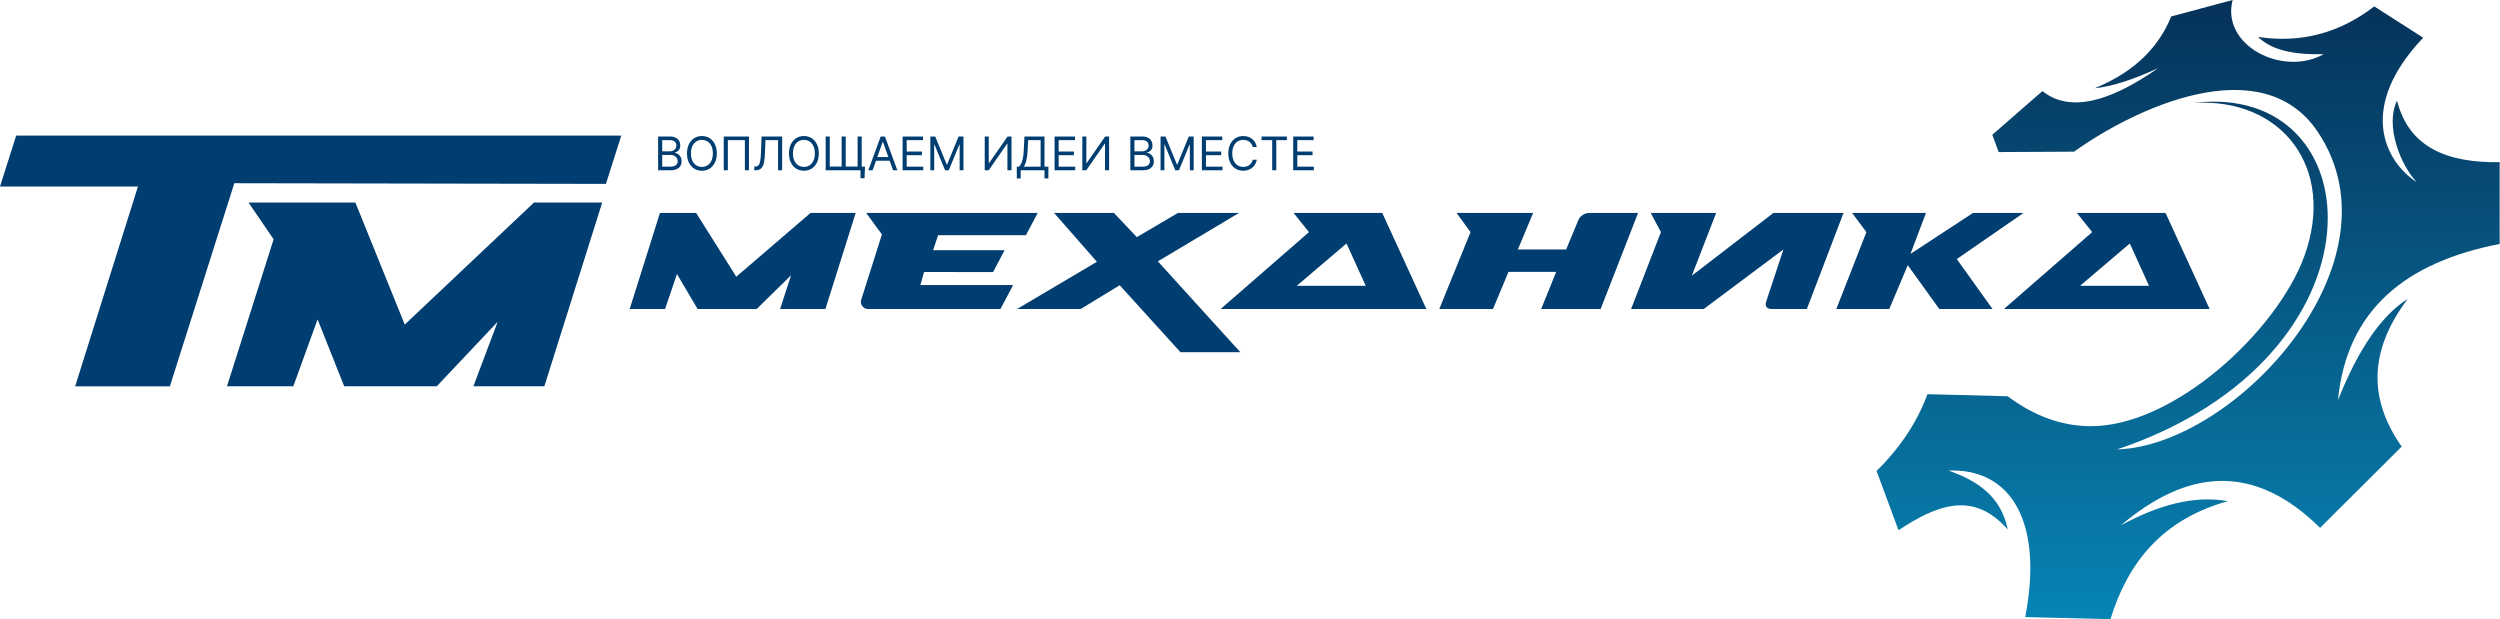 <?xml version="1.0" encoding="UTF-8"?> <svg xmlns="http://www.w3.org/2000/svg" width="646" height="160" viewBox="0 0 646 160" fill="none"> <path fill-rule="evenodd" clip-rule="evenodd" d="M170.535 55.019H179.88L190.252 71.502L209.447 55.019H221.109L213.293 79.842H201.582L204.414 71.12L195.535 79.842H180.259L174.928 70.802L171.857 79.842H162.719L170.535 55.019Z" fill="#003D71"></path> <path fill-rule="evenodd" clip-rule="evenodd" d="M227.885 60.585C226.528 58.729 225.171 56.874 223.814 55.019C238.591 55.019 253.369 55.019 268.146 55.019L265.1 60.775C257.536 60.775 249.972 60.775 242.408 60.775C241.972 62.069 241.537 63.362 241.101 64.656C247.264 64.656 253.428 64.656 259.591 64.656L256.605 70.298C250.76 70.298 244.624 70.29 238.779 70.29C238.461 71.414 238.143 72.539 237.825 73.663C245.813 73.663 253.801 73.663 261.789 73.663L258.519 79.843C246.875 79.843 235.926 79.843 224.282 79.843C223.697 79.843 223.178 79.579 222.817 79.098C222.456 78.618 222.353 78.053 222.527 77.505C224.313 71.865 226.099 66.224 227.885 60.585Z" fill="#003D71"></path> <path fill-rule="evenodd" clip-rule="evenodd" d="M283.442 67.641L272.368 55.019H287.834L293.754 61.276L304.383 55.019H320.168L299.19 67.53L320.505 91.012H305.038L289.332 73.708L279.241 79.842H262.82L283.442 67.641Z" fill="#003D71"></path> <path fill-rule="evenodd" clip-rule="evenodd" d="M368.563 79.842L357.17 55.019H334.256L338.242 59.981L315.416 79.842H368.563ZM352.905 73.856H335.083L347.941 62.909L352.905 73.856Z" fill="#003D71"></path> <path fill-rule="evenodd" clip-rule="evenodd" d="M379.984 59.981L376.371 55.019H396.166L392.219 64.457H404.694L407.807 56.975C408.31 55.765 409.428 55.019 410.738 55.019H423.28L413.605 79.842H398.24L402.123 70.249H389.797L385.786 79.842H371.915L379.984 59.981Z" fill="#003D71"></path> <path fill-rule="evenodd" clip-rule="evenodd" d="M421.477 79.842H440.254L460.826 64.464L456.381 77.943C455.992 79.122 456.54 79.842 457.829 79.842H466.893L476.363 55.019H458.254L437.159 71.244L443.456 55.019L426.55 55.019L429.182 59.981L421.477 79.842Z" fill="#003D71"></path> <path fill-rule="evenodd" clip-rule="evenodd" d="M482.274 59.981L478.583 55.019H497.677L493.667 65.604L509.834 55.019H522.882L505.633 66.941L514.863 79.842H501.114L492.967 68.532L488.193 79.842H474.509L482.274 59.981Z" fill="#003D71"></path> <path fill-rule="evenodd" clip-rule="evenodd" d="M570.968 79.842L559.574 55.019H536.661L540.623 59.981L517.82 79.842H570.968ZM555.31 73.856H537.488L550.345 62.909L555.31 73.856Z" fill="#003D71"></path> <path d="M518.798 102.394C511.886 102.214 504.975 102.034 498.063 101.853C495.366 109.115 490.993 115.731 484.901 121.686C486.795 126.795 488.688 131.903 490.581 137.012C500.293 130.584 509.887 126.61 518.798 136.831C517.137 128.455 511.142 124.225 503.473 121.596C519.548 120.942 528.097 134.756 523.313 159.451C530.656 159.634 537.999 159.817 545.342 160C549.852 145.27 558.836 134.185 575.68 129.505C566.945 127.927 557.656 130.502 548.007 135.776C565.175 121.222 582.343 119.44 599.511 136.403C606.541 129.4 613.57 122.397 620.599 115.394C612.393 103.733 611.644 91.162 622.167 77.217C615.379 81.537 609.361 90.217 604.136 103.4C606.383 79.969 621.74 67.737 645.913 63.034C645.913 55.99 645.913 48.946 645.913 41.903C632.49 42.109 622.486 38.212 619.395 26.019C616.267 32.459 620.22 42.486 624.469 47.073C616.056 41.565 609.199 27.588 626.155 9.745C621.939 7.05 617.722 4.354 613.506 1.658C604.63 8.487 594.645 11.25 583.44 9.538C586.336 12.212 590.746 14.237 600.443 13.996C589.917 19.921 573.865 11.782 576.908 0C571.621 1.416 566.333 2.834 561.046 4.25C557.873 11.995 551.884 18.459 541.243 22.808C545.88 22.361 551.468 20.435 557.624 17.625C544.713 26.662 534.6 29.013 527.765 23.535C523.445 27.302 519.125 31.068 514.805 34.835C515.359 36.321 515.911 37.807 516.464 39.294C522.961 39.258 529.458 39.224 535.955 39.19C551.683 27.898 584.435 12.565 598.883 34.033C621.543 67.714 577.475 115.227 547.055 116.134C618.356 92.19 613.852 20.791 566.772 26.604C589.691 25.163 603.711 43.466 595.429 66.219C588.417 85.482 561.609 110.518 539.764 110.126C532.588 109.997 525.593 107.485 518.798 102.394Z" fill="url(#paint0_linear_232_331)"></path> <path fill-rule="evenodd" clip-rule="evenodd" d="M70.706 61.834L64.229 52.343H91.831L104.587 83.868L137.969 52.343H155.606L140.659 99.819H122.324L128.602 83.138L112.858 99.819H88.943L82.067 82.529L75.789 99.819H58.65L70.706 61.834Z" fill="#003D71"></path> <path fill-rule="evenodd" clip-rule="evenodd" d="M60.55 47.345L43.896 99.82H19.419L35.644 48.204H0L4.178 35.041H160.541L156.568 47.517L60.55 47.345Z" fill="#003D71"></path> <path d="M170.057 44V35.273H173.108C173.716 35.273 174.217 35.378 174.612 35.588C175.007 35.795 175.301 36.075 175.494 36.428C175.688 36.777 175.784 37.165 175.784 37.591C175.784 37.966 175.717 38.276 175.584 38.52C175.453 38.764 175.28 38.957 175.064 39.099C174.851 39.242 174.619 39.347 174.369 39.415V39.5C174.636 39.517 174.905 39.611 175.175 39.781C175.445 39.952 175.67 40.196 175.852 40.514C176.034 40.832 176.125 41.222 176.125 41.682C176.125 42.119 176.026 42.513 175.827 42.862C175.628 43.212 175.314 43.489 174.885 43.693C174.456 43.898 173.898 44 173.21 44H170.057ZM171.114 43.062H173.21C173.901 43.062 174.391 42.929 174.68 42.662C174.973 42.392 175.119 42.065 175.119 41.682C175.119 41.386 175.044 41.114 174.893 40.864C174.743 40.611 174.528 40.409 174.25 40.258C173.972 40.105 173.642 40.028 173.261 40.028H171.114V43.062ZM171.114 39.108H173.074C173.392 39.108 173.679 39.045 173.935 38.92C174.193 38.795 174.398 38.619 174.548 38.392C174.702 38.165 174.778 37.898 174.778 37.591C174.778 37.207 174.645 36.882 174.378 36.615C174.111 36.345 173.688 36.21 173.108 36.21H171.114V39.108ZM185.225 39.636C185.225 40.557 185.059 41.352 184.727 42.023C184.394 42.693 183.938 43.21 183.359 43.574C182.779 43.938 182.117 44.119 181.373 44.119C180.629 44.119 179.967 43.938 179.387 43.574C178.808 43.21 178.352 42.693 178.019 42.023C177.687 41.352 177.521 40.557 177.521 39.636C177.521 38.716 177.687 37.92 178.019 37.25C178.352 36.58 178.808 36.062 179.387 35.699C179.967 35.335 180.629 35.153 181.373 35.153C182.117 35.153 182.779 35.335 183.359 35.699C183.938 36.062 184.394 36.58 184.727 37.25C185.059 37.92 185.225 38.716 185.225 39.636ZM184.202 39.636C184.202 38.881 184.076 38.243 183.823 37.723C183.573 37.203 183.234 36.81 182.805 36.543C182.379 36.276 181.901 36.142 181.373 36.142C180.844 36.142 180.366 36.276 179.937 36.543C179.511 36.81 179.171 37.203 178.918 37.723C178.668 38.243 178.543 38.881 178.543 39.636C178.543 40.392 178.668 41.03 178.918 41.55C179.171 42.07 179.511 42.463 179.937 42.73C180.366 42.997 180.844 43.131 181.373 43.131C181.901 43.131 182.379 42.997 182.805 42.73C183.234 42.463 183.573 42.07 183.823 41.55C184.076 41.03 184.202 40.392 184.202 39.636ZM193.531 35.273V44H192.474V36.21H188.076V44H187.019V35.273H193.531ZM194.912 44V43.028H195.168C195.532 43.028 195.814 42.912 196.016 42.679C196.218 42.446 196.363 42.07 196.451 41.55C196.542 41.03 196.603 40.341 196.634 39.483L196.787 35.273H202.105V44H201.049V36.21H197.793L197.657 39.688C197.623 40.602 197.539 41.381 197.405 42.023C197.272 42.665 197.037 43.155 196.702 43.493C196.367 43.831 195.878 44 195.236 44H194.912ZM211.581 39.636C211.581 40.557 211.414 41.352 211.082 42.023C210.75 42.693 210.294 43.21 209.714 43.574C209.135 43.938 208.473 44.119 207.728 44.119C206.984 44.119 206.322 43.938 205.743 43.574C205.163 43.21 204.707 42.693 204.375 42.023C204.042 41.352 203.876 40.557 203.876 39.636C203.876 38.716 204.042 37.92 204.375 37.25C204.707 36.58 205.163 36.062 205.743 35.699C206.322 35.335 206.984 35.153 207.728 35.153C208.473 35.153 209.135 35.335 209.714 35.699C210.294 36.062 210.75 36.58 211.082 37.25C211.414 37.92 211.581 38.716 211.581 39.636ZM210.558 39.636C210.558 38.881 210.431 38.243 210.179 37.723C209.929 37.203 209.589 36.81 209.16 36.543C208.734 36.276 208.257 36.142 207.728 36.142C207.2 36.142 206.721 36.276 206.292 36.543C205.866 36.81 205.527 37.203 205.274 37.723C205.024 38.243 204.899 38.881 204.899 39.636C204.899 40.392 205.024 41.03 205.274 41.55C205.527 42.07 205.866 42.463 206.292 42.73C206.721 42.997 207.2 43.131 207.728 43.131C208.257 43.131 208.734 42.997 209.16 42.73C209.589 42.463 209.929 42.07 210.179 41.55C210.431 41.03 210.558 40.392 210.558 39.636ZM223.517 43.062L223.397 46.062H222.358V44H221.522V43.062H223.517ZM213.358 35.273H214.414V43.028H217.483V35.273H218.539V43.028H221.608V35.273H222.664V44H213.358V35.273ZM225.481 44H224.373L227.578 35.273H228.669L231.873 44H230.765L228.157 36.653H228.089L225.481 44ZM225.89 40.591H230.356V41.528H225.89V40.591ZM233.233 44V35.273H238.5V36.21H234.289V39.159H238.227V40.097H234.289V43.062H238.568V44H233.233ZM240.404 35.273H241.666L244.632 42.517H244.734L247.7 35.273H248.961V44H247.973V37.369H247.887L245.16 44H244.206L241.478 37.369H241.393V44H240.404V35.273ZM254.455 35.273H255.495V42.142H255.58L260.353 35.273H261.376V44H260.319V37.148H260.234L255.478 44H254.455V35.273ZM262.74 46.114V43.062H263.303C263.496 42.886 263.678 42.638 263.848 42.317C264.022 41.993 264.168 41.561 264.287 41.021C264.409 40.479 264.49 39.79 264.53 38.955L264.718 35.273H269.9V43.062H270.905V46.097H269.9V44H263.746V46.114H262.74ZM264.564 43.062H268.894V36.21H265.672L265.536 38.955C265.502 39.591 265.442 40.168 265.357 40.685C265.272 41.199 265.162 41.655 265.029 42.053C264.895 42.447 264.74 42.784 264.564 43.062ZM272.502 44V35.273H277.769V36.21H273.559V39.159H277.496V40.097H273.559V43.062H277.837V44H272.502ZM279.674 35.273H280.714V42.142H280.799L285.572 35.273H286.594V44H285.538V37.148H285.452L280.697 44H279.674V35.273ZM292.084 44V35.273H295.135C295.743 35.273 296.245 35.378 296.64 35.588C297.034 35.795 297.328 36.075 297.522 36.428C297.715 36.777 297.811 37.165 297.811 37.591C297.811 37.966 297.745 38.276 297.611 38.52C297.48 38.764 297.307 38.957 297.091 39.099C296.878 39.242 296.647 39.347 296.397 39.415V39.5C296.664 39.517 296.932 39.611 297.202 39.781C297.472 39.952 297.698 40.196 297.88 40.514C298.061 40.832 298.152 41.222 298.152 41.682C298.152 42.119 298.053 42.513 297.854 42.862C297.655 43.212 297.341 43.489 296.912 43.693C296.483 43.898 295.925 44 295.238 44H292.084ZM293.141 43.062H295.238C295.928 43.062 296.418 42.929 296.708 42.662C297 42.392 297.147 42.065 297.147 41.682C297.147 41.386 297.071 41.114 296.921 40.864C296.77 40.611 296.556 40.409 296.277 40.258C295.999 40.105 295.669 40.028 295.289 40.028H293.141V43.062ZM293.141 39.108H295.101C295.419 39.108 295.706 39.045 295.962 38.92C296.221 38.795 296.425 38.619 296.576 38.392C296.729 38.165 296.806 37.898 296.806 37.591C296.806 37.207 296.672 36.882 296.405 36.615C296.138 36.345 295.715 36.21 295.135 36.21H293.141V39.108ZM299.889 35.273H301.15L304.116 42.517H304.218L307.184 35.273H308.446V44H307.457V37.369H307.372L304.645 44H303.69L300.963 37.369H300.877V44H299.889V35.273ZM310.565 44V35.273H315.832V36.21H311.621V39.159H315.559V40.097H311.621V43.062H315.9V44H310.565ZM324.759 38H323.702C323.64 37.696 323.531 37.429 323.374 37.199C323.221 36.969 323.033 36.776 322.812 36.619C322.593 36.46 322.35 36.341 322.083 36.261C321.816 36.182 321.538 36.142 321.248 36.142C320.719 36.142 320.241 36.276 319.812 36.543C319.386 36.81 319.046 37.203 318.793 37.723C318.543 38.243 318.418 38.881 318.418 39.636C318.418 40.392 318.543 41.03 318.793 41.55C319.046 42.07 319.386 42.463 319.812 42.73C320.241 42.997 320.719 43.131 321.248 43.131C321.538 43.131 321.816 43.091 322.083 43.011C322.35 42.932 322.593 42.814 322.812 42.658C323.033 42.499 323.221 42.304 323.374 42.074C323.531 41.841 323.64 41.574 323.702 41.273H324.759C324.68 41.719 324.535 42.118 324.325 42.47C324.114 42.822 323.853 43.122 323.54 43.369C323.228 43.614 322.877 43.8 322.488 43.928C322.102 44.055 321.688 44.119 321.248 44.119C320.504 44.119 319.842 43.938 319.262 43.574C318.683 43.21 318.227 42.693 317.894 42.023C317.562 41.352 317.396 40.557 317.396 39.636C317.396 38.716 317.562 37.92 317.894 37.25C318.227 36.58 318.683 36.062 319.262 35.699C319.842 35.335 320.504 35.153 321.248 35.153C321.688 35.153 322.102 35.217 322.488 35.345C322.877 35.473 323.228 35.66 323.54 35.908C323.853 36.152 324.114 36.45 324.325 36.803C324.535 37.152 324.68 37.551 324.759 38ZM325.99 36.21V35.273H332.535V36.21H329.791V44H328.734V36.21H325.99ZM334.166 44V35.273H339.433V36.21H335.223V39.159H339.161V40.097H335.223V43.062H339.501V44H334.166Z" fill="#003D71"></path> <defs> <linearGradient id="paint0_linear_232_331" x1="484.901" y1="3.67417e-06" x2="484.901" y2="160" gradientUnits="userSpaceOnUse"> <stop stop-color="#063259"></stop> <stop offset="1" stop-color="#0784B4"></stop> </linearGradient> </defs> </svg> 